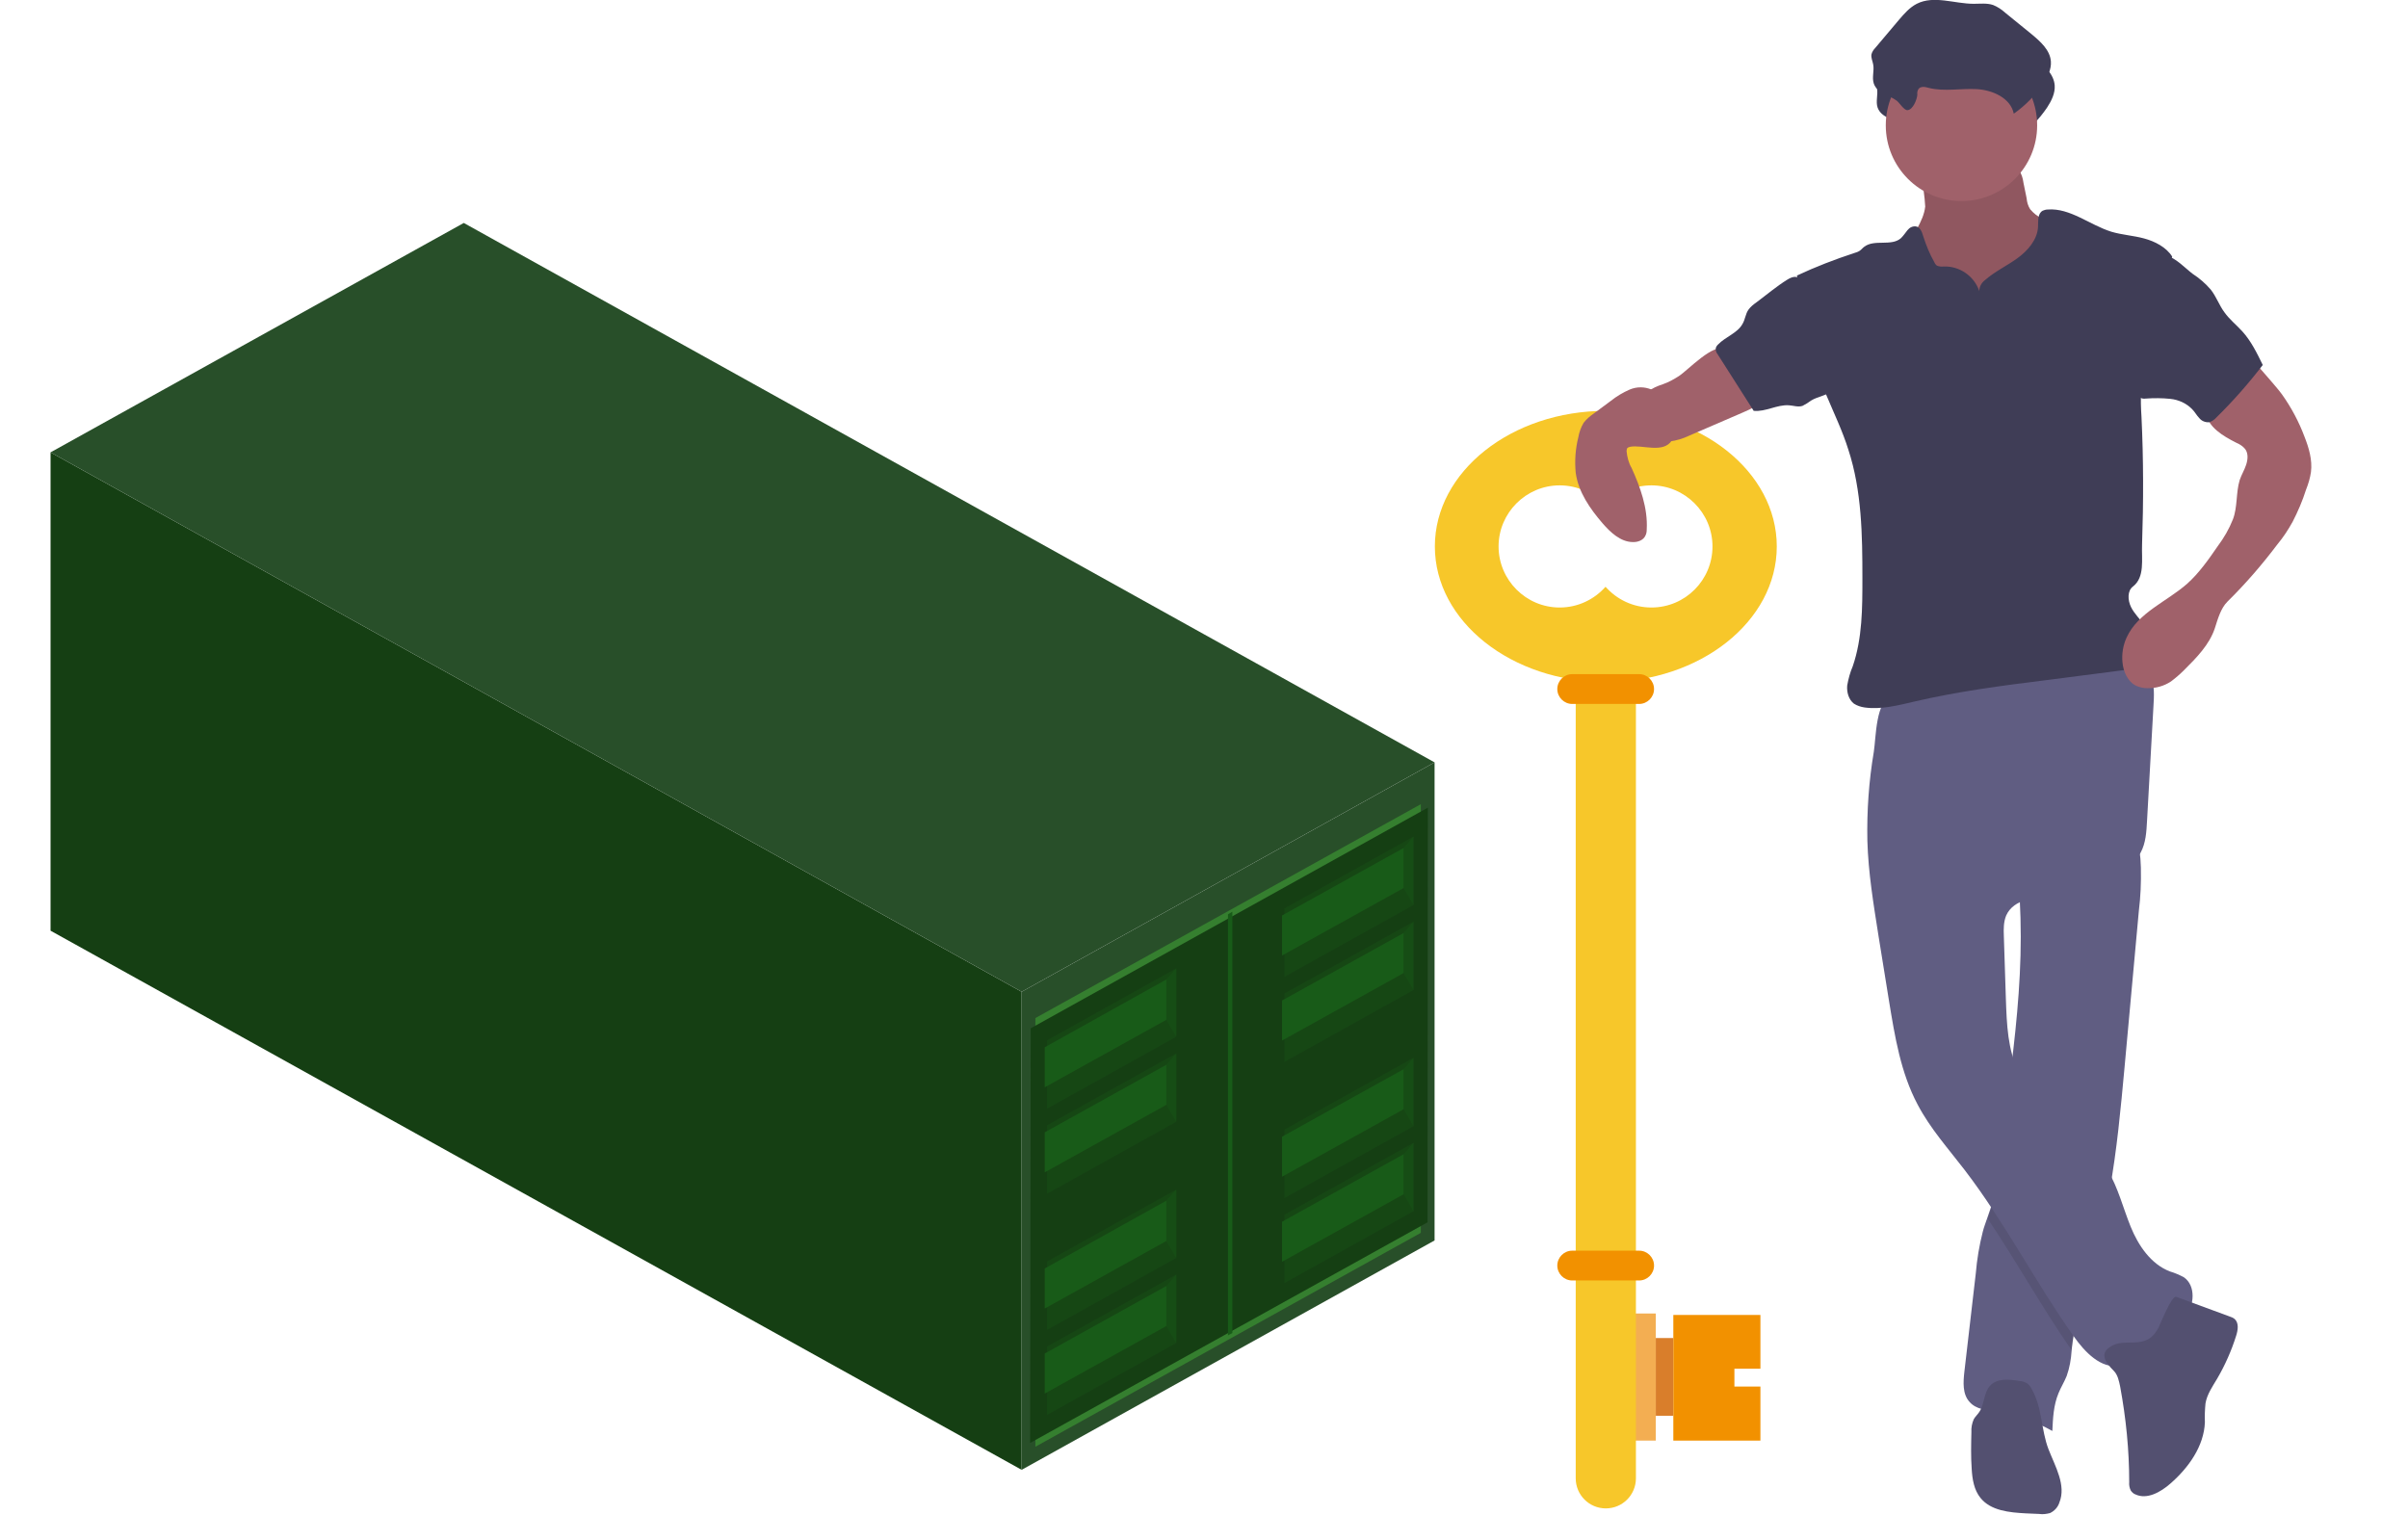 <svg xmlns="http://www.w3.org/2000/svg" xmlns:xlink="http://www.w3.org/1999/xlink" id="aaafdec0-95c8-49a3-a8f8-64216c6da511" x="0px" y="0px" viewBox="0 0 824 518.3" style="enable-background:new 0 0 824 518.3;" xml:space="preserve"><style type="text/css">	.st0{fill:#F3AE52;}	.st1{fill:#D97E2B;}	.st2{fill:#F29100;}	.st3{fill:#F7C72A;}	.st4{fill:#A0616A;}	.st5{opacity:0.1;enable-background:new    ;}	.st6{fill:#605D82;}	.st7{fill:#535070;}	.st8{fill:#3F3D56;}	.st9{fill:#153F13;}	.st10{fill:#284F29;}	.st11{fill:#357F2F;}	.st12{opacity:0.3;fill:#185B18;}	.st13{fill:#185B18;}</style><g>	<rect x="548.8" y="449.5" class="st0" width="17.8" height="43.5"></rect>	<rect x="566.6" y="457.9" class="st1" width="6" height="26.6"></rect>	<polygon class="st2" points="602.4,493 602.4,474.5 593.5,474.5 593.5,468.4 602.4,468.4 602.4,450 572.6,450 572.6,460.2   572.6,468.4 572.6,474.5 572.6,476.2 572.6,493  "></polygon>	<path class="st3" d="M559.8,505.9c0,5.7-4.6,10.3-10.3,10.3l0,0c-5.7,0-10.3-4.6-10.3-10.3V233.6c0-5.7,4.6-10.3,10.3-10.3l0,0  c5.7,0,10.3,4.6,10.3,10.3V505.9z"></path>	<path class="st2" d="M566,433.1c0,2.8-2.3,5.1-5.1,5.1H538c-2.8,0-5.1-2.3-5.1-5.1l0,0c0-2.8,2.3-5.1,5.1-5.1h22.9  C563.7,428,566,430.3,566,433.1L566,433.1z"></path>	<g>		<path class="st3" d="M549.5,140.6c-32.3,0-58.5,20.8-58.5,46.4s26.2,46.4,58.5,46.4c32.3,0,58.5-20.8,58.5-46.4   S581.8,140.6,549.5,140.6z M565.1,207.9c-6.2,0-11.8-2.7-15.7-7.1c-3.8,4.3-9.4,7.1-15.7,7.1c-11.5,0-20.9-9.4-20.9-20.9   c0-11.5,9.4-20.9,20.9-20.9c6.2,0,11.8,2.7,15.7,7.1c3.8-4.3,9.4-7.1,15.7-7.1c11.5,0,20.9,9.4,20.9,20.9   C586,198.5,576.7,207.9,565.1,207.9z"></path>	</g>	<path class="st2" d="M566,235.8c0,2.8-2.3,5.1-5.1,5.1H538c-2.8,0-5.1-2.3-5.1-5.1l0,0c0-2.8,2.3-5.1,5.1-5.1h22.9  C563.7,230.7,566,233,566,235.8L566,235.8z"></path></g><title>message sent</title><path class="st4" d="M658.8,70.7c-0.6,5.4-4.7,9.7-6.2,14.8c-2.3,7.8,1.7,16.1,7,22.2c8.8,9.8,21.1,15.6,34.2,16.3 c1.9,0.2,3.8,0,5.7-0.6c1.6-0.7,3.1-1.7,4.3-2.9c4.1-4.1,6.2-9.7,7.1-15.4s0.5-11.5,0.2-17.2c0-1.2-0.2-2.4-0.6-3.5 c-0.6-1.1-1.3-2-2.2-2.7c-2.9-2.7-6.1-5-9.6-7c-1.6-0.7-2.9-1.8-4-3.1c-0.7-1.1-1.1-2.4-1.2-3.7l-1.1-5.4c-0.2-1.6-0.7-3.1-1.6-4.4 c-1.9-2.5-5.5-2.9-8.6-3l-11.5-0.5c-3.6-0.1-8.3-1.2-11.8-0.5c-3.3,0.7-2.2,3.7-1.6,6.4C658.2,63.9,658.6,67.3,658.8,70.7z"></path><path class="st5" d="M658.8,70.7c-0.6,5.4-4.7,9.7-6.2,14.8c-2.3,7.8,1.7,16.1,7,22.2c8.8,9.8,21.1,15.6,34.2,16.3 c1.9,0.2,3.8,0,5.7-0.6c1.6-0.7,3.1-1.7,4.3-2.9c4.1-4.1,6.2-9.7,7.1-15.4s0.5-11.5,0.2-17.2c0-1.2-0.2-2.4-0.6-3.5 c-0.6-1.1-1.3-2-2.2-2.7c-2.9-2.7-6.1-5-9.6-7c-1.6-0.7-2.9-1.8-4-3.1c-0.7-1.1-1.1-2.4-1.2-3.7l-1.1-5.4c-0.2-1.6-0.7-3.1-1.6-4.4 c-1.9-2.5-5.5-2.9-8.6-3l-11.5-0.5c-3.6-0.1-8.3-1.2-11.8-0.5c-3.3,0.7-2.2,3.7-1.6,6.4C658.2,63.9,658.6,67.3,658.8,70.7z"></path><path class="st6" d="M731.9,311.7c-1.6,17.9-3.3,35.7-4.9,53.6c-1.3,14.1-2.6,28.2-5.1,42.1c-0.9,4.8-1.9,9.5-3.1,14.3 c-3.3,13.1-8.2,25.9-9.8,39.3c0,0.4-0.1,0.8-0.1,1.2c-0.2,3-0.7,5.9-1.7,8.7c-0.8,2-2,3.9-2.8,5.9c-1.7,4.1-1.9,8.5-2.1,12.9 c-5.9-3.3-12.4-5.6-19.2-6.6c-3.3-0.5-6.9-0.8-9.1-3.3c-2.5-2.7-2.2-6.8-1.8-10.4c1.3-11.2,2.6-22.4,3.9-33.6 c0.4-4.8,1.2-9.6,2.4-14.3c0.4-1.6,1-3.1,1.5-4.6c0.7-2.1,1.5-4.2,2.1-6.4c0.8-3.5,1.4-7,1.7-10.6c1.3-11.3,2.9-22.5,4.3-33.8 l0.1-0.6c2.1-17.1,3.7-34.2,3.2-51.4c-0.1-2.5-0.2-5.1-0.3-7.6c-0.2-3.7-0.6-5.7,2.5-8c3.4-2.6,7.8-4.3,11.7-6 c2.1-0.9,25-9,25.6-7.3c1.1,3.8,1.6,7.7,1.7,11.7C732.7,302.1,732.5,306.9,731.9,311.7z"></path><path class="st5" d="M722,407.4c-0.9,4.8-1.9,9.5-3.1,14.3c-3.3,13.1-8.2,25.9-9.8,39.3c0,0.4-0.1,0.8-0.1,1.2 c-10.2-14.6-18.8-30.3-28.8-45.1c0.7-2.1,1.5-4.2,2.1-6.4c0.8-3.5,1.4-7,1.7-10.6c1.3-11.3,2.9-22.5,4.3-33.8l0.1-0.6 c0.6,2.4,1.4,4.7,2.5,6.9c6.7,13.6,22.6,20.5,30.4,33.5C721.5,406.6,721.8,407,722,407.4z"></path><path class="st6" d="M639,287.7c0.3,10.9,2.1,21.7,3.8,32.5l3.6,22.3c2,12.2,4,24.6,9.8,35.5c4.3,8.2,10.5,15.1,16.1,22.4 c13.8,18,24.2,38.4,37.3,56.9c3.8,5.4,9.3,11.2,15.7,10.1c4.3-0.7,7.4-4.3,10.7-7c4-3.2,8.7-5.6,11.8-9.6s3.7-10.8-0.5-13.7 c-1.5-0.8-3.1-1.5-4.8-2c-6.5-2.5-10.8-8.9-13.4-15.3s-4.3-13.4-7.9-19.4c-7.8-13-23.7-19.9-30.4-33.5c-3.8-7.6-4.1-16.4-4.4-24.9 l-0.7-21.7c-0.1-2.4-0.1-4.8,0.8-7c2.6-5.8,10.3-6.3,16.6-7c7.1-0.8,14-3,20.3-6.4c3.6-1.9,7.1-4.4,9.1-8.1c1.8-3.3,2-7.2,2.2-10.9 l2.2-39.3c0.2-3.4,0.4-6.9-0.8-10c-3-8-13-10.5-21.5-10.2c-15.8,0.7-30.4,7.5-45.3,12.1c-3.7,1.2-7.4,2.1-11.2,2.9 c-3.3,0.7-7.4,0.4-10.6,1.5c-5.7,1.9-5.5,14.3-6.3,19.4C639.5,267.4,638.8,277.5,639,287.7z"></path><path class="st7" d="M723.3,469.1c1.4,1.4,1.8,3.5,2.2,5.4c2,10.8,3.1,21.7,3.1,32.7c-0.1,1,0.1,2.1,0.6,3c0.4,0.5,0.9,1,1.5,1.2 c4,1.9,8.7-0.8,12-3.7c6.2-5.4,11.5-12.8,11.8-21c-0.1-2.1,0-4.3,0.2-6.4c0.5-3.1,2.4-5.8,4-8.5c2.7-4.6,4.9-9.6,6.5-14.7 c0.6-1.9,1-4.3-0.5-5.7c-0.5-0.4-1.1-0.7-1.8-0.9l-18.2-6.7c-1.6-0.6-5.5,9.5-6.1,10.6c-1.5,2.7-3,4.2-6.1,4.8 c-3.1,0.6-6.8-0.3-9.7,1.3C718,463,720.5,466.3,723.3,469.1z"></path><path class="st7" d="M695.2,475.3c-0.3-0.7-0.8-1.3-1.4-1.8c-0.8-0.5-1.8-0.9-2.8-0.9c-3.5-0.6-7.6-1-10,1.6c-2.2,2.4-1.9,6.3-3.7,9 c-0.6,0.9-1.4,1.6-1.9,2.5c-0.6,1.4-0.9,2.9-0.8,4.4c-0.1,4.2-0.2,8.4,0.1,12.6c0.2,3.5,0.8,7.2,3,9.9c3.5,4.4,9.9,5,15.5,5.3 l4.6,0.2c1.3,0.2,2.5,0,3.7-0.3c1.5-0.7,2.7-2,3.2-3.6c2.4-5.9-1.4-12.3-3.7-18.2C698.4,489.3,698.9,481.7,695.2,475.3z"></path><path class="st8" d="M657.4,40.6c-0.1-0.6,0-1.2,0.3-1.8c0.7-1.2,2.4-0.9,3.7-0.5c5.3,1.3,10.9,0.1,16.3,0.4s11.6,3,12.7,8.4 c4-2.8,7.4-6.3,10.1-10.3c1.5-2.3,2.8-4.9,2.6-7.6c-0.3-3.9-3.6-6.8-6.6-9.3l-9.1-7.4c-1.2-1.1-2.6-2-4.1-2.6 c-2.1-0.7-4.4-0.4-6.6-0.4c-6.6,0-13.6-3-19.5,0c-2.5,1.3-4.3,3.4-6.1,5.5l-8.1,9.6c-0.6,0.6-1.1,1.4-1.3,2.2 c-0.2,1.2,0.4,2.3,0.6,3.5c0.4,2.1-0.5,4.4,0.2,6.5c1.2,3.4,5.3,3.9,7.9,5.9c0.9,0.7,2.4,3.2,3.6,3.2 C656,45.8,657.4,42.1,657.4,40.6z"></path><circle class="st4" cx="671.2" cy="42.9" r="25.9"></circle><path class="st8" d="M677.3,99.6c-1.8-5.2-6.8-8.6-12.2-8.4c-0.8,0.1-1.6,0-2.3-0.3c-0.4-0.3-0.7-0.7-0.9-1.2 c-1.6-2.8-2.8-5.8-3.8-8.9c-0.4-1.4-1-3-2.4-3.3c-1.2-0.2-2.3,0.4-3,1.3c-0.7,0.9-1.4,1.9-2.2,2.7c-3.3,2.9-9,0.3-12.5,2.9 c-0.6,0.4-1,1-1.6,1.4c-0.6,0.4-1.2,0.6-1.9,0.8c-6.7,2.2-13.2,4.7-19.6,7.7c2.3,13.9,4.7,28,10.1,41c2.6,6.2,5.5,12.2,7.5,18.6 c4.6,14.1,4.8,29.2,4.8,44c0,10.1,0,20.5-3.3,30.1c-0.9,2.1-1.5,4.3-1.9,6.6c-0.2,2.3,0.5,4.8,2.3,6.2c1.1,0.7,2.3,1.1,3.6,1.3 c5.7,0.8,11.4-0.7,17-2c15-3.5,30.3-5.5,45.6-7.4l25.6-3.3c1.8-0.1,3.6-0.6,5.3-1.4c4.7-2.6,5.1-9.6,2.2-14.1 c-1.4-2.1-3.4-3.9-4.5-6.2s-1.3-5.5,0.7-7c4.1-3.2,2.9-9.2,3.1-14.4c0.5-14.6,0.5-29.1-0.2-43.7c-0.2-3-0.3-6-0.1-9.1 c0.5-5.1,1.4-10.2,2.8-15.1l7.8-30.6c-2-3.2-5.9-5.2-9.6-6.2s-7.5-1.2-11.2-2.3c-7.4-2.3-14.1-8.2-21.8-7.6c-0.6,0-1.2,0.2-1.7,0.4 c-1.8,1-1.5,3.5-1.6,5.5c-0.2,4.4-3.5,8.2-7.1,10.8s-7.7,4.5-11.1,7.5C678,96.8,677.3,98.2,677.3,99.6z"></path><path class="st4" d="M574.5,128.7c-1.7,1.1-3.5,2.1-5.5,2.8c-1.9,0.6-3.6,1.4-5.2,2.5c-0.7,0.6-1.3,1.4-1.8,2.2 c-2.7,4.8-1,10.9,3.8,13.6c1.6,0.9,3.5,1.4,5.4,1.3c2.4-0.3,4.7-1,6.8-2l18.3-7.9c3.1-1.3,6.4-2.9,7.9-6c0.2-0.3,0.2-0.6,0.2-0.9 c-0.1-0.3-0.4-0.6-0.8-0.8c-4.1-2.7-7.7-6.1-10.6-10c-0.8-1-1.7-3.4-2.7-4C586.4,117.2,577.6,126.7,574.5,128.7z"></path><path class="st4" d="M770,122.2l6.7,7.7c1.4,1.7,2.9,3.3,4.2,5.1c3.2,4.5,5.8,9.4,7.7,14.5c1.5,3.8,2.7,7.9,2.2,12 c-0.3,2.1-0.9,4.1-1.7,6.1c-1.2,3.8-2.8,7.5-4.6,11c-1.5,2.7-3.2,5.3-5.2,7.7c-5.2,6.9-10.9,13.5-17.1,19.6c-2.3,2.3-3.3,6-4.3,9.1 c-1.9,5.7-6.3,10.1-10.5,14.3c-1.4,1.4-2.9,2.7-4.5,3.9c-2.4,1.6-5.3,2.4-8.2,2.3c-1.3,0-2.5-0.3-3.7-0.8c-2.9-1.4-4.4-4.8-4.7-8 c-0.3-2.9,0.2-5.9,1.4-8.5c3.9-8.6,13.8-12.3,20.8-18.5c4.1-3.7,7.3-8.3,10.4-12.8c2.1-2.8,3.9-5.9,5.2-9.2c1.6-4.2,1-9.1,2.3-13.4 c0.6-1.8,1.6-3.4,2.2-5.2s0.8-3.9-0.3-5.4c-0.8-1-1.9-1.7-3.1-2.2c-4.5-2.3-9.5-5.2-10.4-10.2c-0.3-2.7,0.4-5.5,2-7.8 c1.6-2.2,3.5-4.2,5.7-5.9C764.8,125.9,768.1,123.9,770,122.2z"></path><path class="st4" d="M570.2,139.4c-1.2-2.4-2.7-4.9-5.1-6.1c-2.4-1-5-1-7.4,0c-2.3,1-4.5,2.3-6.5,3.9l-5.8,4.3 c-1.3,0.9-2.5,1.9-3.5,3.2c-0.9,1.5-1.5,3.2-1.8,4.9c-1,4-1.3,8.1-0.9,12.2c0.9,6.6,4.9,12.3,9.2,17.3c2.7,3.1,6.1,6.3,10.2,6.4 c1.8,0.1,3.8-0.6,4.5-2.3c0.3-0.6,0.4-1.3,0.4-2c0.4-7.3-2.2-14.5-5.2-21.1c-1-1.7-1.5-3.7-1.7-5.7c0-0.3,0.1-0.7,0.2-1 c0.3-0.3,0.6-0.4,1-0.5c4.2-0.8,11.4,2.4,14.3-2.2C574.1,147.8,571.5,142.2,570.2,139.4z"></path><path class="st8" d="M656.1,32.4c-0.1-0.6,0-1.2,0.3-1.8c0.7-1.2,2.4-0.9,3.7-0.5c5.3,1.3,10.9,0.1,16.3,0.4s11.6,3,12.7,8.4 c4-2.8,7.4-6.3,10.1-10.3c1.5-2.3,2.8-4.9,2.6-7.6c-0.3-3.9-3.6-6.8-6.6-9.3l-9.1-7.4c-1.2-1.1-2.6-2-4.1-2.6 c-2.1-0.7-4.4-0.4-6.6-0.4c-6.6,0-13.6-3-19.5,0c-2.5,1.3-4.3,3.4-6.1,5.5l-8.1,9.6c-0.6,0.6-1.1,1.4-1.3,2.2 c-0.2,1.2,0.4,2.3,0.6,3.5c0.4,2.1-0.5,4.4,0.2,6.5c1.2,3.4,5.3,3.9,7.9,5.9c0.9,0.7,2.4,3.2,3.6,3.2C654.6,37.6,656,34,656.1,32.4z "></path><path class="st8" d="M601,103.5c-1,0.7-2,1.5-2.7,2.5c-1,1.4-1.1,3.3-2,4.8c-1.7,3.2-5.8,4.4-8.4,7.1c-0.4,0.4-0.7,0.8-0.8,1.4 c0,0.7,0.2,1.4,0.7,2l12.3,19.3c4.1,0.4,8-2.2,12.1-1.9c1.5,0.1,3.1,0.7,4.6,0.2c1-0.5,2-1.1,2.9-1.8c2.4-1.5,5.7-1.7,7.7-3.8 c2-2,2.2-5,2.2-7.8c0-2.4-0.2-4.8-0.7-7.2c-1.8-7.4-7.5-13.1-11-19.7c-1.7-3.2-2.7-5.1-6.3-2.9C607.9,98,604.5,100.9,601,103.5z"></path><path class="st8" d="M750.3,93.7c2.3,1.5,4.4,3.3,6.2,5.4c1.9,2.4,2.9,5.4,4.7,7.8c1.7,2.4,4.1,4.3,6.1,6.5c3,3.3,5,7.4,7,11.5 c-4.9,6.4-10.2,12.4-15.9,18c-0.6,0.7-1.5,1.3-2.4,1.6c-1.3,0.1-2.6-0.4-3.4-1.4c-0.9-0.9-1.5-2.1-2.4-3c-2-2.1-4.7-3.3-7.5-3.6 c-2.8-0.3-5.7-0.3-8.5-0.1c-0.6,0.1-1.3,0-1.8-0.3c-0.4-0.3-0.8-0.7-1-1.1c-3.3-5.7-2.3-12.8-1.1-19.2l2.7-14.8 c0.4-2.8,1.1-5.6,2.2-8.2c1-2.2,3.3-5.9,6.1-5.2C744.2,87.9,748,92,750.3,93.7z"></path><g id="_x31_1_41_">	<g>		<g>			<g id="Axonometric_Cube_105_">				<polygon id="Cube_face_-_left_1064_" class="st9" points="349.6,503 17.3,318.5 17.3,154.8 349.6,339.4     "></polygon>				<polygon id="Cube_face_-_right_1063_" class="st10" points="490.9,424.5 349.6,503 349.6,339.4 490.9,260.9     "></polygon>				<polygon class="st11" points="354.3,348.4 486.2,275.2 486.2,421.9 354.3,495.1     "></polygon>				<polygon class="st9" points="352.7,351.9 488.6,276.4 488.5,418.3 352.5,493.8     "></polygon>				<polygon id="Cube_face_-_top_1063_" class="st10" points="349.6,339.4 17.3,154.8 158.7,76.3 490.9,260.9     "></polygon>			</g>		</g>		<g>			<g>				<g>					<polygon class="st12" points="483.7,309.7 483.7,286.3 439.5,310.9 439.5,334.3      "></polygon>					<polygon class="st13" points="480.3,303.9 438.7,327 438.7,313.3 480.3,290.2      "></polygon>					<polygon class="st12" points="480.3,290.2 480.3,303.9 483.7,309.7 483.7,286.3      "></polygon>				</g>				<g>					<polygon class="st12" points="483.7,338.8 483.7,315.4 439.5,340 439.5,363.4      "></polygon>					<polygon class="st13" points="480.3,333 438.7,356.1 438.7,342.4 480.3,319.3      "></polygon>					<polygon class="st12" points="480.3,319.3 480.3,333 483.7,338.8 483.7,315.4      "></polygon>				</g>			</g>			<g>				<g>					<polygon class="st12" points="483.7,385.4 483.7,362 439.5,386.6 439.5,410      "></polygon>					<polygon class="st13" points="480.3,379.6 438.7,402.7 438.7,389 480.3,365.9      "></polygon>					<polygon class="st12" points="480.3,365.9 480.3,379.6 483.7,385.4 483.7,362      "></polygon>				</g>				<g>					<polygon class="st12" points="483.7,414.5 483.7,391.1 439.5,415.7 439.5,439.1      "></polygon>					<polygon class="st13" points="480.3,408.7 438.7,431.8 438.7,418.1 480.3,395      "></polygon>					<polygon class="st12" points="480.3,395 480.3,408.7 483.7,414.5 483.7,391.1      "></polygon>				</g>			</g>		</g>		<g>			<g>				<g>					<polygon class="st12" points="402.5,354.8 402.5,331.4 358.3,356 358.3,379.4      "></polygon>					<polygon class="st13" points="399.1,349 357.5,372.1 357.5,358.4 399.1,335.2      "></polygon>					<polygon class="st12" points="399.1,335.2 399.1,349 402.5,354.8 402.5,331.4      "></polygon>				</g>				<g>					<polygon class="st12" points="402.5,383.9 402.5,360.5 358.3,385.1 358.3,408.5      "></polygon>					<polygon class="st13" points="399.1,378.1 357.5,401.2 357.5,387.5 399.1,364.4      "></polygon>					<polygon class="st12" points="399.1,364.4 399.1,378.1 402.5,383.9 402.5,360.5      "></polygon>				</g>			</g>			<g>				<g>					<polygon class="st12" points="402.5,430.5 402.5,407.1 358.3,431.7 358.3,455.1      "></polygon>					<polygon class="st13" points="399.1,424.7 357.5,447.8 357.5,434.1 399.1,410.9      "></polygon>					<polygon class="st12" points="399.1,410.9 399.1,424.7 402.5,430.5 402.5,407.1      "></polygon>				</g>				<g>					<polygon class="st12" points="402.5,459.6 402.5,436.2 358.3,460.8 358.3,484.2      "></polygon>					<polygon class="st13" points="399.1,453.8 357.5,476.9 357.5,463.2 399.1,440.1      "></polygon>					<polygon class="st12" points="399.1,440.1 399.1,453.8 402.5,459.6 402.5,436.2      "></polygon>				</g>			</g>		</g>		<polygon class="st13" points="420.2,312.9 420.2,457 421.7,456.2 421.7,312   "></polygon>	</g></g></svg>